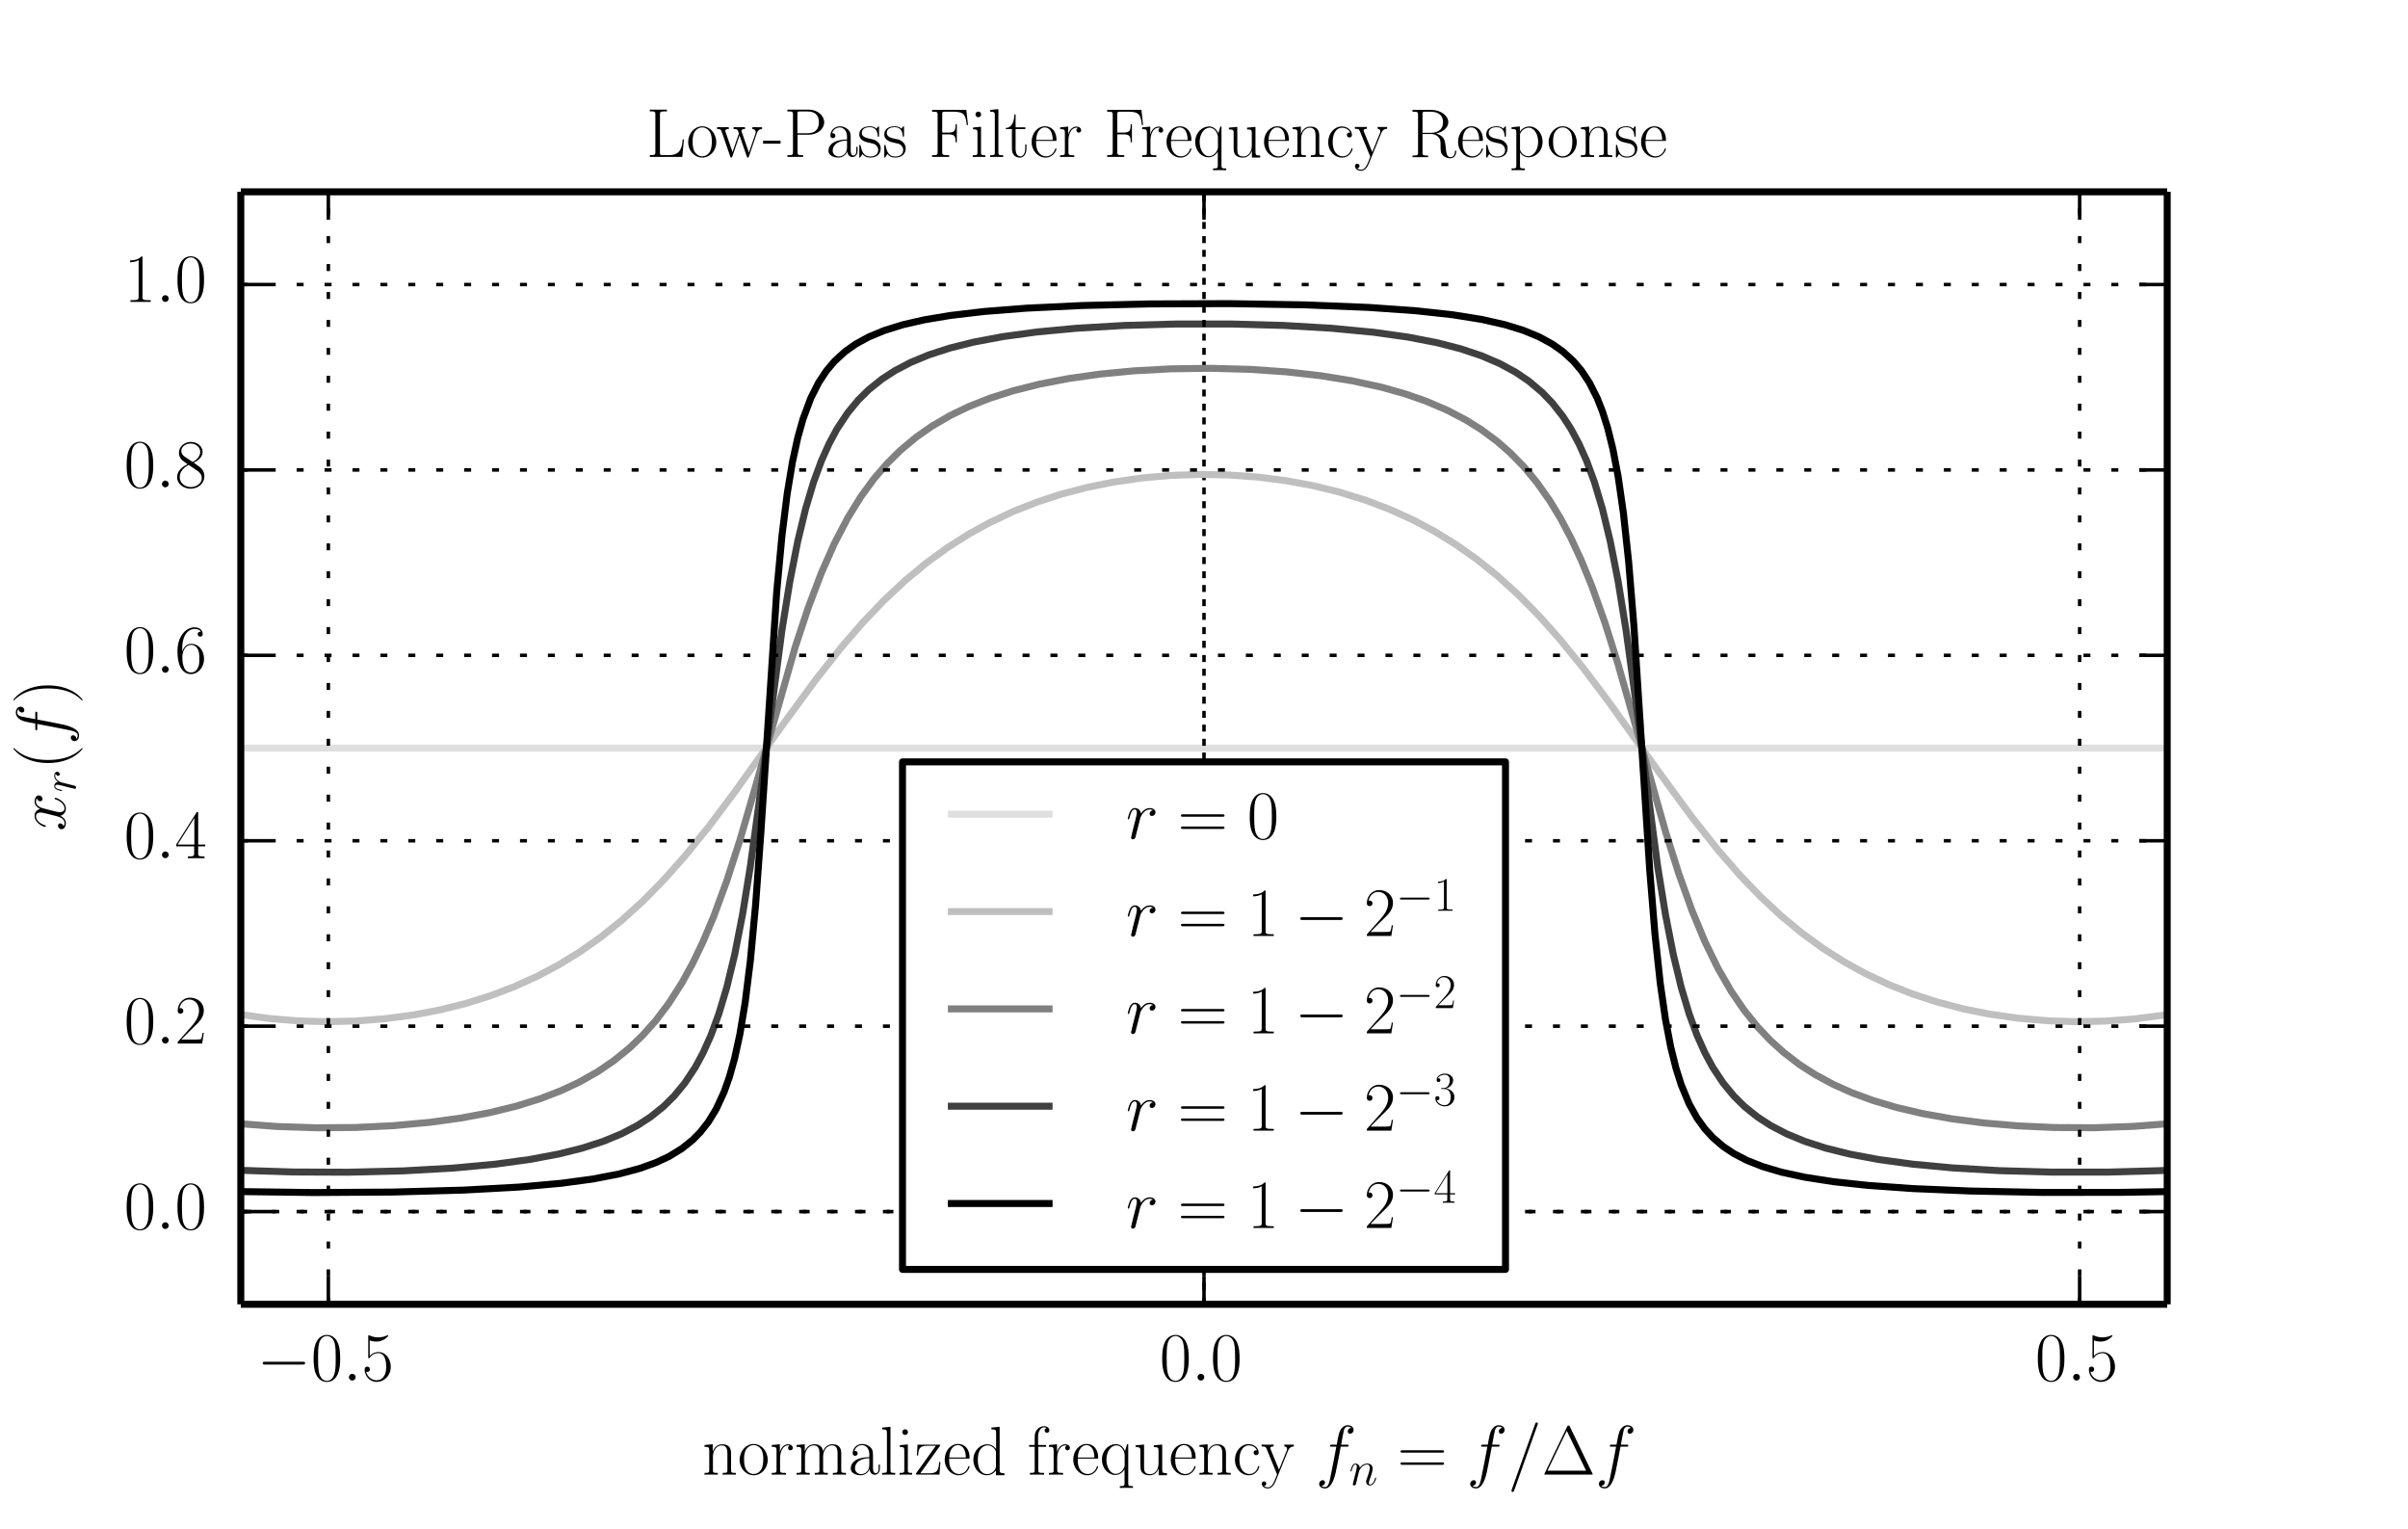 <?xml version="1.0" encoding="utf-8" standalone="no"?>
<!DOCTYPE svg PUBLIC "-//W3C//DTD SVG 1.1//EN"
  "http://www.w3.org/Graphics/SVG/1.1/DTD/svg11.dtd">
<!-- Created with matplotlib (http://matplotlib.org/) -->
<svg height="219pt" version="1.1" viewBox="0 0 345 219" width="345pt" xmlns="http://www.w3.org/2000/svg" xmlns:xlink="http://www.w3.org/1999/xlink">
 <defs>
  <style type="text/css">
*{stroke-linecap:butt;stroke-linejoin:round;}
  </style>
 </defs>
 <g id="figure_1">
  <g id="patch_1">
   <path d="
M0 219.791
L345 219.791
L345 0
L0 0
z
" style="fill:#ffffff;"/>
  </g>
  <g id="axes_1">
   <g id="patch_2">
    <path d="
M34.5 186.823
L310.5 186.823
L310.5 27.474
L34.5 27.474
z
" style="fill:#ffffff;"/>
   </g>
   <g id="line2d_1">
    <path clip-path="url(#p7616f64ab4)" d="
M-2336.59 173.544
M-1 173.544
L346 173.544" style="fill:none;stroke:#000000;stroke-dasharray:1,3;stroke-dashoffset:0.0;stroke-width:0.5;"/>
   </g>
   <g id="line2d_2">
    <path clip-path="url(#p7616f64ab4)" d="
M172.5 1501.45
M172.5 220.791
L172.5 -1" style="fill:none;stroke:#000000;stroke-dasharray:1,3;stroke-dashoffset:0.0;stroke-width:0.5;"/>
   </g>
   <g id="line2d_3">
    <path clip-path="url(#p7616f64ab4)" d="
M34.425 107.148
L310.575 107.148
L310.575 107.148" style="fill:none;stroke:#dfdfdf;stroke-linecap:square;"/>
   </g>
   <g id="line2d_4">
    <path clip-path="url(#p7616f64ab4)" d="
M34.425 145.306
L38.569 145.882
L42.713 146.224
L46.857 146.343
L51.001 146.244
L55.145 145.922
L59.289 145.368
L63.057 144.649
L66.824 143.706
L70.215 142.644
L73.606 141.359
L76.996 139.823
L80.01 138.223
L83.024 136.375
L86.038 134.257
L89.052 131.842
L92.066 129.111
L95.08 126.05
L98.094 122.661
L101.484 118.482
L105.252 113.467
L112.033 103.966
L116.931 97.283
L120.698 92.532
L123.712 89.064
L126.726 85.92
L129.74 83.107
L132.754 80.615
L135.768 78.424
L138.782 76.512
L141.796 74.852
L145.186 73.256
L148.577 71.917
L151.968 70.808
L155.735 69.817
L159.502 69.055
L163.647 68.457
L167.791 68.094
L171.935 67.955
L176.079 68.034
L180.223 68.336
L184.367 68.868
L188.135 69.565
L191.902 70.486
L195.67 71.652
L199.06 72.937
L202.451 74.473
L205.465 76.074
L208.479 77.921
L211.493 80.04
L214.507 82.454
L217.52 85.186
L220.534 88.246
L223.548 91.636
L226.939 95.814
L230.706 100.829
L237.488 110.331
L242.385 117.013
L246.153 121.764
L249.167 125.233
L252.181 128.377
L255.195 131.19
L258.208 133.682
L261.222 135.872
L264.236 137.785
L267.25 139.445
L270.641 141.04
L274.032 142.379
L277.422 143.488
L281.19 144.479
L284.957 145.242
L289.101 145.839
L293.245 146.202
L297.389 146.342
L301.534 146.262
L305.678 145.961
L309.822 145.429
L310.575 145.306
L310.575 145.306" style="fill:none;stroke:#bfbfbf;stroke-linecap:square;"/>
   </g>
   <g id="line2d_5">
    <path clip-path="url(#p7616f64ab4)" d="
M34.425 160.958
L39.699 161.353
L45.35 161.538
L51.001 161.492
L56.276 161.238
L61.55 160.759
L66.071 160.139
L70.215 159.36
L73.982 158.436
L77.373 157.381
L80.387 156.217
L83.024 154.98
L85.661 153.485
L87.922 151.947
L90.182 150.113
L92.066 148.306
L93.95 146.19
L95.833 143.698
L97.717 140.752
L99.224 138.011
L100.731 134.876
L102.238 131.305
L104.122 126.187
L106.005 120.353
L108.266 112.586
L113.917 92.723
L115.801 87.027
L117.684 82.056
L119.568 77.801
L121.452 74.195
L123.335 71.149
L125.219 68.573
L127.103 66.387
L128.986 64.523
L131.247 62.633
L133.507 61.05
L136.145 59.513
L138.782 58.242
L141.796 57.049
L145.186 55.966
L148.954 55.019
L153.098 54.22
L157.619 53.581
L162.516 53.112
L167.791 52.828
L173.442 52.752
L179.093 52.905
L184.367 53.267
L189.265 53.821
L193.786 54.555
L197.93 55.463
L201.321 56.417
L204.335 57.468
L207.348 58.758
L209.986 60.136
L212.246 61.547
L214.507 63.225
L216.39 64.873
L218.274 66.796
L220.158 69.055
L222.041 71.718
L223.548 74.195
L225.055 77.031
L226.562 80.271
L228.069 83.957
L229.953 89.221
L231.837 95.188
L234.474 104.418
L238.618 119.109
L240.502 125.075
L242.385 130.34
L244.269 134.876
L246.153 138.731
L248.036 141.99
L249.92 144.744
L251.804 147.077
L253.688 149.063
L255.571 150.761
L257.832 152.489
L260.092 153.942
L262.729 155.357
L265.367 156.531
L268.38 157.636
L271.771 158.64
L275.538 159.519
L279.683 160.257
L284.204 160.843
L289.101 161.263
L294.376 161.502
L300.027 161.533
L305.678 161.332
L310.575 160.958
L310.575 160.958" style="fill:none;stroke:#808080;stroke-linecap:square;"/>
   </g>
   <g id="line2d_6">
    <path clip-path="url(#p7616f64ab4)" d="
M34.425 167.627
L41.959 167.871
L49.871 167.902
L57.783 167.709
L64.941 167.308
L70.969 166.748
L75.866 166.081
L80.01 165.302
L83.401 164.458
L86.415 163.485
L89.052 162.394
L91.312 161.213
L93.196 159.991
L95.08 158.477
L96.587 156.986
L98.094 155.162
L99.601 152.894
L100.731 150.807
L101.861 148.289
L102.991 145.218
L104.122 141.439
L105.252 136.766
L106.382 131.008
L107.512 124.043
L109.019 113.064
L112.033 90.254
L113.163 83.288
L114.294 77.53
L115.424 72.858
L116.554 69.079
L117.684 66.008
L118.814 63.489
L119.945 61.403
L121.452 59.134
L122.959 57.31
L124.466 55.819
L126.349 54.306
L128.233 53.084
L130.493 51.902
L133.131 50.812
L136.145 49.839
L139.535 48.994
L143.679 48.216
L148.577 47.548
L154.228 47.017
L161.009 46.619
L168.544 46.408
L176.456 46.408
L183.991 46.619
L190.772 47.017
L196.8 47.592
L201.697 48.277
L205.842 49.077
L209.232 49.947
L212.246 50.952
L214.883 52.081
L217.144 53.309
L219.027 54.582
L220.911 56.166
L222.418 57.731
L223.925 59.654
L225.055 61.403
L226.186 63.489
L227.316 66.008
L228.446 69.079
L229.576 72.858
L230.706 77.53
L231.837 83.288
L232.967 90.254
L234.474 101.233
L237.488 124.043
L238.618 131.008
L239.748 136.766
L240.878 141.439
L242.009 145.218
L243.139 148.289
L244.269 150.807
L245.399 152.894
L246.906 155.162
L248.413 156.986
L249.92 158.477
L251.804 159.991
L253.688 161.213
L255.948 162.394
L258.585 163.485
L261.599 164.458
L264.99 165.302
L269.134 166.081
L274.032 166.748
L279.683 167.28
L286.464 167.678
L293.999 167.889
L301.91 167.889
L309.445 167.678
L310.575 167.627
L310.575 167.627" style="fill:none;stroke:#404040;stroke-linecap:square;"/>
   </g>
   <g id="line2d_7">
    <path clip-path="url(#p7616f64ab4)" d="
M34.425 170.676
L44.973 170.814
L56.276 170.743
L66.448 170.462
L74.359 170.03
L80.387 169.489
L84.908 168.882
L88.675 168.157
L91.689 167.349
L93.95 166.535
L95.833 165.655
L97.717 164.503
L99.224 163.294
L100.354 162.146
L101.484 160.706
L102.615 158.854
L103.745 156.397
L104.498 154.272
L105.252 151.592
L106.005 148.141
L106.759 143.606
L107.512 137.556
L108.266 129.496
L109.019 119.162
L111.28 84.801
L112.033 76.74
L112.787 70.69
L113.54 66.156
L114.294 62.705
L115.047 60.025
L116.177 56.997
L117.308 54.77
L118.438 53.072
L119.568 51.74
L121.075 50.359
L122.582 49.293
L124.466 48.262
L126.726 47.327
L129.363 46.511
L132.377 45.819
L136.145 45.187
L141.042 44.612
L147.07 44.141
L154.982 43.763
L164.777 43.531
L176.079 43.49
L187.005 43.669
L196.046 44.031
L202.828 44.507
L208.102 45.083
L212.246 45.745
L215.637 46.511
L218.274 47.327
L220.534 48.262
L222.418 49.293
L223.925 50.359
L225.432 51.74
L226.562 53.072
L227.692 54.77
L228.823 56.997
L229.576 58.903
L230.33 61.284
L231.083 64.317
L231.837 68.263
L232.59 73.495
L233.344 80.491
L234.097 89.692
L235.227 107.148
L236.357 124.604
L237.111 133.805
L237.864 140.802
L238.618 146.033
L239.371 149.979
L240.125 153.013
L240.878 155.393
L242.009 158.115
L243.139 160.142
L244.269 161.703
L245.399 162.938
L246.906 164.229
L248.413 165.233
L250.297 166.21
L252.557 167.102
L255.195 167.884
L258.585 168.622
L262.729 169.263
L267.627 169.789
L274.032 170.245
L282.32 170.595
L292.492 170.792
L303.794 170.788
L310.575 170.676
L310.575 170.676" style="fill:none;stroke:#000000;stroke-linecap:square;"/>
   </g>
   <g id="matplotlib.axis_1">
    <g id="xtick_1">
     <g id="line2d_8">
      <path clip-path="url(#p7616f64ab4)" d="
M47.045 186.823
L47.045 27.474" style="fill:none;stroke:#000000;stroke-dasharray:1,3;stroke-dashoffset:0.0;stroke-width:0.5;"/>
     </g>
     <g id="line2d_9">
      <defs>
       <path d="
M0 0
L0 -4" id="m93b0483c22" style="stroke:#000000;stroke-width:0.5;"/>
      </defs>
      <g>
       <use style="stroke:#000000;stroke-width:0.5;" x="47.045" xlink:href="#m93b0483c22" y="186.823"/>
      </g>
     </g>
     <g id="line2d_10">
      <defs>
       <path d="
M0 0
L0 4" id="m741efc42ff" style="stroke:#000000;stroke-width:0.5;"/>
      </defs>
      <g>
       <use style="stroke:#000000;stroke-width:0.5;" x="47.045" xlink:href="#m741efc42ff" y="27.474"/>
      </g>
     </g>
     <g id="text_1">
      <!-- $-0.5$ -->
      <defs>
       <path d="
M65.906 23
C67.594 23 69.406 23 69.406 25
C69.406 27 67.594 27 65.906 27
L11.797 27
C10.094 27 8.297 27 8.297 25
C8.297 23 10.094 23 11.797 23
z
" id="CMSY10-0"/>
       <path d="
M42 31.641
C42 37.75 41.906 48.125 37.703 56.109
C34 63.109 28.094 65.594 22.906 65.594
C18.094 65.594 12 63.406 8.203 56.203
C4.203 48.719 3.797 39.438 3.797 31.641
C3.797 25.953 3.906 17.281 7 9.672
C11.297 -0.609 19 -2 22.906 -2
C27.5 -2 34.5 -0.109 38.594 9.375
C41.594 16.281 42 24.359 42 31.641
M22.906 -0.406
C16.5 -0.406 12.703 5.078 11.297 12.688
C10.203 18.562 10.203 27.156 10.203 32.75
C10.203 40.438 10.203 46.828 11.5 52.922
C13.406 61.391 19 64 22.906 64
C27 64 32.297 61.297 34.203 53.125
C35.5 47.438 35.594 40.734 35.594 32.75
C35.594 26.25 35.594 18.266 34.406 12.375
C32.297 1.484 26.406 -0.406 22.906 -0.406" id="CMR17-48"/>
       <path d="
M11.406 57.688
C12.406 57.281 16.5 56 20.703 56
C30 56 35.094 61.016 38 63.922
C38 64.734 38 65.25 37.406 65.25
C37.297 65.25 37.094 65.25 36.297 64.828
C32.797 63.312 28.703 62.078 23.703 62.078
C20.703 62.078 16.203 62.5 11.297 64.734
C10.203 65.25 10 65.25 9.906 65.25
C9.406 65.25 9.297 65.141 9.297 63.156
L9.297 34.281
C9.297 32.5 9.297 32 10.297 32
C10.797 32 11 32.203 11.5 32.906
C14.703 37.484 19.094 39.406 24.094 39.406
C27.594 39.406 35.094 37.219 35.094 20.141
C35.094 16.953 35.094 11.172 32.094 6.578
C29.594 2.484 25.703 0.391 21.406 0.391
C14.797 0.391 8.094 5 6.297 12.719
C6.703 12.609 7.5 12.422 7.906 12.422
C9.203 12.422 11.703 13.125 11.703 16.219
C11.703 18.906 9.797 20 7.906 20
C5.594 20 4.094 18.594 4.094 15.797
C4.094 7.094 11 -2 21.594 -2
C31.906 -2 41.703 6.875 41.703 19.75
C41.703 31.719 33.906 41 24.203 41
C19.094 41 14.797 39.094 11.406 35.453
z
" id="CMR17-53"/>
       <path d="
M18.406 4.797
C18.406 7.688 16 9.672 13.594 9.672
C10.703 9.672 8.703 7.281 8.703 4.891
C8.703 2 11.094 0 13.5 0
C16.406 0 18.406 2.391 18.406 4.797" id="CMMI12-58"/>
      </defs>
      <g transform="translate(36.806 197.741)scale(0.1 -0.1)">
       <use transform="scale(0.996)" xlink:href="#CMSY10-0"/>
       <use transform="translate(77.487 0.0)scale(0.996)" xlink:href="#CMR17-48"/>
       <use transform="translate(123.178 0.0)scale(0.996)" xlink:href="#CMMI12-58"/>
       <use transform="translate(150.275 0.0)scale(0.996)" xlink:href="#CMR17-53"/>
      </g>
     </g>
    </g>
    <g id="xtick_2">
     <g id="line2d_11">
      <path clip-path="url(#p7616f64ab4)" d="
M172.5 186.823
L172.5 27.474" style="fill:none;stroke:#000000;stroke-dasharray:1,3;stroke-dashoffset:0.0;stroke-width:0.5;"/>
     </g>
     <g id="line2d_12">
      <g>
       <use style="stroke:#000000;stroke-width:0.5;" x="172.5" xlink:href="#m93b0483c22" y="186.823"/>
      </g>
     </g>
     <g id="line2d_13">
      <g>
       <use style="stroke:#000000;stroke-width:0.5;" x="172.5" xlink:href="#m741efc42ff" y="27.474"/>
      </g>
     </g>
     <g id="text_2">
      <!-- $0.0$ -->
      <g transform="translate(166.135 197.741)scale(0.1 -0.1)">
       <use transform="scale(0.996)" xlink:href="#CMR17-48"/>
       <use transform="translate(45.69 0.0)scale(0.996)" xlink:href="#CMMI12-58"/>
       <use transform="translate(72.788 0.0)scale(0.996)" xlink:href="#CMR17-48"/>
      </g>
     </g>
    </g>
    <g id="xtick_3">
     <g id="line2d_14">
      <path clip-path="url(#p7616f64ab4)" d="
M297.955 186.823
L297.955 27.474" style="fill:none;stroke:#000000;stroke-dasharray:1,3;stroke-dashoffset:0.0;stroke-width:0.5;"/>
     </g>
     <g id="line2d_15">
      <g>
       <use style="stroke:#000000;stroke-width:0.5;" x="297.955" xlink:href="#m93b0483c22" y="186.823"/>
      </g>
     </g>
     <g id="line2d_16">
      <g>
       <use style="stroke:#000000;stroke-width:0.5;" x="297.955" xlink:href="#m741efc42ff" y="27.474"/>
      </g>
     </g>
     <g id="text_3">
      <!-- $0.5$ -->
      <g transform="translate(291.59 197.741)scale(0.1 -0.1)">
       <use transform="scale(0.996)" xlink:href="#CMR17-48"/>
       <use transform="translate(45.69 0.0)scale(0.996)" xlink:href="#CMMI12-58"/>
       <use transform="translate(72.788 0.0)scale(0.996)" xlink:href="#CMR17-53"/>
      </g>
     </g>
    </g>
    <g id="text_4">
     <!-- normalized frequency $f_n = f / \Delta f$ -->
     <defs>
      <path d="
M44.594 40.094
C46.594 40.094 47.406 40.094 47.406 42
C47.406 43 46.594 43 44.797 43
L36.703 43
C38.594 53.578 40 60.891 40.797 64.172
C41.406 66.641 43.5 69 46.094 69
C48.203 69 50.297 68.094 51.297 67.156
C47.406 66.75 46.203 63.781 46.203 62.016
C46.203 59.953 47.703 58.734 49.594 58.734
C51.594 58.734 54.594 60.469 54.594 64.359
C54.594 68.641 50.406 71 46 71
C41.703 71 37.5 67.719 35.5 63.719
C33.703 60.125 32.703 56.438 30.406 43
L23.703 43
C21.797 43 20.797 43 20.797 41.203
C20.797 40.094 21.406 40.094 23.406 40.094
L29.797 40.094
C28 30.875 23.906 8.469 21.594 -2.141
C19.906 -10.766 18.406 -18 13.406 -18
C13.094 -18 10.203 -18 8.406 -16.109
C13.5 -15.703 13.5 -11.344 13.5 -11.25
C13.5 -9.266 12 -8.078 10.094 -8.078
C8.094 -8.078 5.094 -9.766 5.094 -13.547
C5.094 -17.812 9.5 -20 13.406 -20
C23.594 -20 27.797 -1.844 28.906 3.109
C30.703 10.75 35.594 37.125 36.094 40.094
z
" id="CMMI12-102"/>
      <path d="
M36 25.828
C36 32.375 36 35.844 31.797 39.734
C28.094 43 23.797 44 20.406 44
C12.5 44 6.797 37.609 6.797 30.797
C6.797 27 9.797 27 10.406 27
C11.703 27 14 27.781 14 30.531
C14 33 12.094 34.078 10.406 34.078
C10 34.078 9.5 33.969 9.203 33.875
C11.297 40.5 16.703 42.406 20.203 42.406
C25.203 42.406 30.703 37.953 30.703 29.453
L30.703 25
C24.797 25 17.703 24.203 12.094 21.203
C5.797 17.703 4 12.703 4 8.906
C4 1.203 13 -1 18.297 -1
C23.797 -1 28.906 2.172 31.094 7.984
C31.297 3.641 34.094 -0.281 38.5 -0.281
C40.594 -0.281 45.906 1.094 45.906 8.859
L45.906 14.375
L44.094 14.375
L44.094 8.781
C44.094 2.781 41.406 2 40.094 2
C36 2 36 7.156 36 11.531
z

M30.703 13.594
C30.703 4.953 24.5 0.594 19 0.594
C14 0.594 10.094 4.297 10.094 8.906
C10.094 11.891 11.406 17.188 17.203 20.391
C22 23.094 27.5 23.5 30.703 23.5
z
" id="CMR17-97"/>
      <path d="
M64.297 31.516
C65.797 31.516 67.297 31.516 67.297 33.203
C67.297 35 65.594 35 63.906 35
L8 35
C6.297 35 4.594 35 4.594 33.203
C4.594 31.516 6.094 31.516 7.594 31.516
z

M63.906 14
C65.594 14 67.297 14 67.297 15.797
C67.297 17.484 65.797 17.484 64.297 17.484
L7.594 17.484
C6.094 17.484 4.594 17.484 4.594 15.797
C4.594 14 6.297 14 8 14
z
" id="CMR17-61"/>
      <path d="
M36.094 40.703
C36.906 41.719 36.906 41.906 36.906 42.109
C36.906 43 36.5 43 34.703 43
L4.297 43
L3.297 27.5
L5.094 27.5
C5.797 37.203 6.906 41.406 18.406 41.406
L30.594 41.406
L2 1.5
C2 0.094 2.094 0 4.203 0
L35.797 0
L37.203 18
L35.406 18
C34.594 6.906 33.297 1.797 21.094 1.797
L8.297 1.797
z
" id="CMR17-122"/>
      <path d="
M39 34.328
C41.5 40.406 46 40.406 47.406 40.406
L47.406 43
C45.5 43 43 43 41.094 43
C39 43 35.703 43 33.703 43.094
L33.703 40.5
C37.5 40.203 37.594 37.406 37.594 36.609
C37.594 35.625 37.406 35.125 36.906 33.922
L26 7.016
L14.094 36.031
C13.594 37.219 13.594 37.906 13.594 38.016
C13.594 40.203 15.906 40.406 18.297 40.406
L18.297 43.094
C15.906 43 11.594 43 9.094 43
C6.406 43 3.203 43 1 43.094
L1 40.406
C6.406 40.406 7 39.906 8.297 36.719
L23.203 0.234
C18.703 -11.531 16.094 -18.406 9.797 -18.406
C8.703 -18.406 6.203 -18.109 4.406 -16.312
C6.703 -16.109 7.703 -14.719 7.703 -13.016
C7.703 -11.328 6.5 -9.828 4.5 -9.828
C2.297 -9.828 1.203 -11.328 1.203 -13.125
C1.203 -17.109 5.297 -20 9.797 -20
C15.594 -20 19.203 -14.406 21.203 -9.438
z
" id="CMR17-121"/>
      <path d="
M15.297 40
L26.703 40
L26.703 42.578
L15.094 42.578
L15.094 54.594
C15.094 62.844 19.297 68 23.594 68
C24.906 68 26.406 67.609 27.406 66.906
C26.594 66.703 24.5 66.016 24.5 63.531
C24.5 60.953 26.5 60.156 27.906 60.156
C29.297 60.156 31.297 60.953 31.297 63.547
C31.297 67.312 27.703 69.594 23.703 69.594
C18 69.594 10.203 64.938 10.203 54.391
L10.203 42.578
L2.203 42.578
L2.203 40
L10.203 40
L10.203 6.672
C10.203 2.875 9.797 2.391 3.406 2.391
L3.406 -0.203
C5.797 0 10.406 0 13 0
C15.906 0 21 0 23.703 -0.203
L23.703 2.391
C16.5 2.391 15.297 2.391 15.297 6.859
z
" id="CMR17-102"/>
      <path d="
M20.594 29.234
C20.797 29.844 23.297 34.828 27 38.016
C29.594 40.406 33 42.016 36.906 42.016
C40.906 42.016 42.297 39.016 42.297 35.031
C42.297 29.344 38.203 17.969 36.203 12.578
C35.297 10.172 34.797 8.875 34.797 7.078
C34.797 2.594 37.906 -1 42.703 -1
C52 -1 55.5 13.672 55.5 14.266
C55.5 14.766 55.094 15.172 54.5 15.172
C53.594 15.172 53.5 14.875 53 13.172
C50.703 4.984 46.906 1 43 1
C42 1 40.406 1 40.406 4.203
C40.406 6.703 41.5 9.703 42.094 11.094
C44.094 16.609 48.297 27.812 48.297 33.516
C48.297 39.5 44.797 44 37.203 44
C28.297 44 23.594 37.734 21.797 35.234
C21.5 40.906 17.406 44 13 44
C9.797 44 7.594 42.109 5.906 38.719
C4.094 35.125 2.703 29.141 2.703 28.734
C2.703 28.344 3.094 27.844 3.797 27.844
C4.594 27.844 4.703 27.938 5.297 30.234
C6.906 36.328 8.703 42.016 12.703 42.016
C15 42.016 15.797 40.406 15.797 37.422
C15.797 35.219 14.797 31.328 14.094 28.234
L11.297 17.469
C10.906 15.562 9.797 11.078 9.297 9.281
C8.594 6.688 7.5 2 7.5 1.5
C7.5 0.094 8.594 -1 10.094 -1
C11.297 -1 12.703 -0.406 13.5 1.094
C13.703 1.594 14.594 5.094 15.094 7.078
L17.297 16.062
z
" id="CMMI12-110"/>
      <path d="
M34.906 35
C33 35 30.203 35 30.203 31.516
C30.203 28.719 32.5 27.922 33.797 27.922
C34.5 27.922 37.406 28.234 37.406 31.625
C37.406 38.547 30.594 43.797 22.906 43.797
C12.297 43.797 3.297 34.031 3.297 21.297
C3.297 8.062 12.703 -1 22.906 -1
C35.297 -1 38.406 10.594 38.406 11.688
C38.406 12.094 38.297 12.391 37.594 12.391
C36.906 12.391 36.797 12.297 36.406 10.984
C33.797 2.812 28.094 0.797 23.797 0.797
C17.406 0.797 9.703 6.672 9.703 21.391
C9.703 36.531 17.094 42 23 42
C26.906 42 32.703 40.203 34.906 35" id="CMR17-99"/>
      <path d="
M42.906 71.297
C42.906 71.406 43.5 72.906 43.5 73.094
C43.5 74.297 42.5 75 41.703 75
C41.203 75 40.297 75 39.5 72.797
L6 -21.297
C6 -21.406 5.406 -22.891 5.406 -23.094
C5.406 -24.297 6.406 -25 7.203 -25
C7.797 -25 8.703 -24.891 9.406 -22.797
z
" id="CMMI12-61"/>
      <path d="
M15.5 61.078
C15.5 63.266 13.703 65.156 11.406 65.156
C9.203 65.156 7.297 63.375 7.297 61.078
C7.297 58.891 9.094 57 11.406 57
C13.594 57 15.5 58.797 15.5 61.078
M3.797 42.281
L3.797 39.703
C9.406 39.703 10.203 39.094 10.203 34.328
L10.203 6.672
C10.203 2.875 9.797 2.391 3.406 2.391
L3.406 -0.203
C5.797 0 10.094 0 12.594 0
C15 0 19.094 0 21.406 -0.203
L21.406 2.391
C15.5 2.391 15.297 2.984 15.297 6.562
L15.297 43.375
z
" id="CMR17-105"/>
      <path d="
M29.406 42.078
L29.406 39.5
C35.297 39.5 36.203 38.891 36.203 34.156
L36.203 16.125
C36.203 7.812 31.703 0.594 24.297 0.594
C16.094 0.594 15.406 5.438 15.406 10.594
L15.406 43.172
L3.297 42.078
L3.297 39.5
C7.297 39.5 10 39.5 10.094 35.531
L10.094 16.531
C10.094 9.891 10.094 5.641 12.703 2.859
C14 1.578 16.5 -1 23.703 -1
C32.203 -1 35.5 6.359 36.297 8.5
L36.406 8.5
L36.406 -0.984
L48.297 -0.984
L48.297 2
C42.406 2 41.5 2.594 41.5 7.391
L41.5 43.172
z
" id="CMR17-117"/>
      <path d="
M15 23.391
C15 33 19.094 42 26.594 42
C27.297 42 28 41.906 28.703 41.594
C28.703 41.594 26.5 40.891 26.5 38.312
C26.5 35.906 28.406 34.906 29.906 34.906
C31.094 34.906 33.297 35.609 33.297 38.406
C33.297 41.609 30.094 43.594 26.703 43.594
C19.094 43.594 15.797 36.203 14.797 32.703
L14.703 32.703
L14.703 43.594
L3.094 42.5
L3.094 39.906
C9 39.906 9.906 39.297 9.906 34.5
L9.906 6.688
C9.906 2.875 9.5 2.391 3.094 2.391
L3.094 -0.203
C5.5 0 10.094 0 12.703 0
C15.594 0 20.703 0 23.406 -0.203
L23.406 2.391
C16.203 2.391 15 2.391 15 6.875
z
" id="CMR17-114"/>
      <path d="
M38.094 23
C38.5 23.406 38.5 23.609 38.5 24.625
C38.5 34.969 33.094 44 21.703 44
C11.094 44 2.703 33.891 2.703 21.609
C2.703 8.609 12.203 -1 22.797 -1
C34 -1 38.406 9.469 38.406 11.547
C38.406 12.25 37.797 12.25 37.594 12.25
C36.906 12.25 36.797 12.047 36.406 10.875
C34.203 4.141 28.703 0.797 23.5 0.797
C19.203 0.797 14.906 3.172 12.203 7.5
C9.094 12.547 9.094 18.375 9.094 23
z

M9.203 24.5
C9.906 39.141 17.594 42.406 21.594 42.406
C28.406 42.406 33 35.891 33.094 24.5
z
" id="CMR17-101"/>
      <path d="
M29.203 67.594
L29.203 65
C35.094 65 36 64.406 36 59.688
L36 36.641
C35.594 37.141 31.5 43.594 23.406 43.594
C13.203 43.594 3.297 34.5 3.297 21.312
C3.297 8.203 12.594 -1 22.406 -1
C30.906 -1 35.297 5.266 35.797 5.938
L35.797 -0.984
L47.906 -0.984
L47.906 2
C42 2 41.094 2.594 41.094 7.391
L41.094 68.688
z

M35.797 11.797
C35.797 8.797 34 6.094 31.703 4.094
C28.297 1.094 24.906 0.594 23 0.594
C20.094 0.594 9.703 2.094 9.703 21.188
C9.703 40.812 21.297 42 23.906 42
C28.5 42 32.203 39.406 34.5 35.797
C35.797 33.703 35.797 33.406 35.797 31.609
z
" id="CMR17-100"/>
      <path d="
M41.5 30.203
C41.5 35.297 40.5 43.594 28.703 43.594
C20.797 43.594 16.703 37.5 15.203 33.5
L15.094 33.5
L15.094 43.594
L3.297 42.5
L3.297 39.906
C9.203 39.906 10.094 39.297 10.094 34.5
L10.094 6.688
C10.094 2.875 9.703 2.391 3.297 2.391
L3.297 -0.203
C5.703 0 10.094 0 12.703 0
C15.297 0 19.797 0 22.203 -0.203
L22.203 2.391
C15.797 2.391 15.406 2.781 15.406 6.688
L15.406 25.906
C15.406 35.109 21 42 28 42
C35.406 42 36.203 35.406 36.203 30.594
L36.203 6.688
C36.203 2.875 35.797 2.391 29.406 2.391
L29.406 -0.203
C31.797 0 36.203 0 38.797 0
C41.406 0 45.906 0 48.297 -0.203
L48.297 2.391
C41.906 2.391 41.5 2.781 41.5 6.688
z
" id="CMR17-110"/>
      <path d="
M43.094 21.188
C43.094 34 33.797 44 22.906 44
C12 44 2.703 34 2.703 21.188
C2.703 8.609 12 -1 22.906 -1
C33.797 -1 43.094 8.609 43.094 21.188
M22.906 0.797
C18.203 0.797 14.203 3.594 11.906 7.5
C9.406 11.984 9.094 17.594 9.094 22
C9.094 26.203 9.297 31.406 11.906 35.906
C13.906 39.203 17.797 42.406 22.906 42.406
C27.406 42.406 31.203 39.906 33.594 36.406
C36.703 31.703 36.703 25.109 36.703 22
C36.703 18.094 36.5 12.109 33.797 7.297
C31 2.703 26.703 0.797 22.906 0.797" id="CMR17-111"/>
      <path d="
M40.594 68.797
C39.797 70.5 39.406 70.5 38.594 70.5
C37.406 70.5 37.297 70.297 36.594 68.891
L4.203 1.703
C4.094 1.5 3.703 0.594 3.703 0.5
C3.703 0.094 3.797 0 5.594 0
L71.5 0
C73.297 0 73.406 0.094 73.406 0.5
C73.406 0.594 73 1.5 72.906 1.703
z

M36.094 62.922
L63.797 5.594
L8.297 5.594
z
" id="CMR17-1"/>
      <path d="
M67.594 30.203
C67.594 35.188 66.703 43.594 54.797 43.594
C48 43.594 43.297 39 41.5 33.594
L41.406 33.594
C40.203 41.797 34.297 43.594 28.703 43.594
C20.797 43.594 16.703 37.562 15.203 33.594
L15.094 33.594
L15.094 43.594
L3.297 42.5
L3.297 39.906
C9.203 39.906 10.094 39.297 10.094 34.5
L10.094 6.688
C10.094 2.875 9.703 2.391 3.297 2.391
L3.297 -0.203
C5.703 0 10.094 0 12.703 0
C15.297 0 19.797 0 22.203 -0.203
L22.203 2.391
C15.797 2.391 15.406 2.781 15.406 6.688
L15.406 25.906
C15.406 35.109 21 42 28 42
C35.406 42 36.203 35.406 36.203 30.594
L36.203 6.688
C36.203 2.875 35.797 2.391 29.406 2.391
L29.406 -0.203
C31.797 0 36.203 0 38.797 0
C41.406 0 45.906 0 48.297 -0.203
L48.297 2.391
C41.906 2.391 41.5 2.781 41.5 6.688
L41.5 25.906
C41.5 35.109 47.094 42 54.094 42
C61.5 42 62.297 35.406 62.297 30.594
L62.297 6.688
C62.297 2.875 61.906 2.391 55.5 2.391
L55.5 -0.203
C57.906 0 62.297 0 64.906 0
C67.5 0 72 0 74.406 -0.203
L74.406 2.391
C68 2.391 67.594 2.781 67.594 6.688
z
" id="CMR17-109"/>
      <path d="
M15.297 68.688
L3.406 67.594
L3.406 65
C9.297 65 10.203 64.406 10.203 59.641
L10.203 6.656
C10.203 2.875 9.797 2.391 3.406 2.391
L3.406 -0.203
C5.797 0 10.203 0 12.703 0
C15.297 0 19.703 0 22.094 -0.203
L22.094 2.391
C15.703 2.391 15.297 2.781 15.297 6.656
z
" id="CMR17-108"/>
      <path d="
M41.094 43.781
L39.5 43.781
L36.5 33.938
C34.203 39.203 30 43.781 23.297 43.781
C13.094 43.781 3.297 34.734 3.297 21.594
C3.297 8.562 12.5 -0.594 22.5 -0.594
C30.203 -0.594 34.5 5.281 35.797 7.469
L35.797 -12.328
C35.797 -16.109 35.406 -16.609 29 -16.609
L29 -19.188
C31.406 -19 35.797 -19 38.406 -19
C41 -19 45.5 -19 47.906 -19.188
L47.906 -16.609
C41.5 -16.609 41.094 -16.203 41.094 -12.328
z

M36 13.844
C36 9.562 32.406 5.578 32.094 5.281
C29 1.797 25.406 1 23 1
C15.5 1 9.703 10.453 9.703 21.5
C9.703 33.141 16.297 42 24 42
C32 42 36 32.938 36 27.766
z
" id="CMR17-113"/>
     </defs>
     <g transform="translate(100.61 212.704)scale(0.1 -0.1)">
      <use transform="translate(0.0 14.944)scale(0.996)" xlink:href="#CMR17-110"/>
      <use transform="translate(50.895 14.944)scale(0.996)" xlink:href="#CMR17-111"/>
      <use transform="translate(96.586 14.944)scale(0.996)" xlink:href="#CMR17-114"/>
      <use transform="translate(131.867 14.944)scale(0.996)" xlink:href="#CMR17-109"/>
      <use transform="translate(208.786 14.944)scale(0.996)" xlink:href="#CMR17-97"/>
      <use transform="translate(254.477 14.944)scale(0.996)" xlink:href="#CMR17-108"/>
      <use transform="translate(279.348 14.944)scale(0.996)" xlink:href="#CMR17-105"/>
      <use transform="translate(304.219 14.944)scale(0.996)" xlink:href="#CMR17-122"/>
      <use transform="translate(344.704 14.944)scale(0.996)" xlink:href="#CMR17-101"/>
      <use transform="translate(385.19 14.944)scale(0.996)" xlink:href="#CMR17-100"/>
      <use transform="translate(466.161 14.944)scale(0.996)" xlink:href="#CMR17-102"/>
      <use transform="translate(493.635 14.944)scale(0.996)" xlink:href="#CMR17-114"/>
      <use transform="translate(528.916 14.944)scale(0.996)" xlink:href="#CMR17-101"/>
      <use transform="translate(569.401 14.944)scale(0.996)" xlink:href="#CMR17-113"/>
      <use transform="translate(617.694 14.944)scale(0.996)" xlink:href="#CMR17-117"/>
      <use transform="translate(668.59 14.944)scale(0.996)" xlink:href="#CMR17-101"/>
      <use transform="translate(709.075 14.944)scale(0.996)" xlink:href="#CMR17-110"/>
      <use transform="translate(759.971 14.944)scale(0.996)" xlink:href="#CMR17-99"/>
      <use transform="translate(800.456 14.944)scale(0.996)" xlink:href="#CMR17-121"/>
      <use transform="translate(878.825 14.944)scale(0.996)" xlink:href="#CMMI12-102"/>
      <use transform="translate(926.908 0.0)scale(0.697)" xlink:href="#CMMI12-110"/>
      <use transform="translate(995.841 14.944)scale(0.996)" xlink:href="#CMR17-61"/>
      <use transform="translate(1095.23 14.944)scale(0.996)" xlink:href="#CMMI12-102"/>
      <use transform="translate(1153.951 14.944)scale(0.996)" xlink:href="#CMMI12-61"/>
      <use transform="translate(1202.725 14.944)scale(0.996)" xlink:href="#CMR17-1"/>
      <use transform="translate(1279.645 14.944)scale(0.996)" xlink:href="#CMMI12-102"/>
     </g>
    </g>
   </g>
   <g id="matplotlib.axis_2">
    <g id="ytick_1">
     <g id="line2d_17">
      <path clip-path="url(#p7616f64ab4)" d="
M34.5 173.544
L310.5 173.544" style="fill:none;stroke:#000000;stroke-dasharray:1,3;stroke-dashoffset:0.0;stroke-width:0.5;"/>
     </g>
     <g id="line2d_18">
      <defs>
       <path d="
M0 0
L4 0" id="m728421d6d4" style="stroke:#000000;stroke-width:0.5;"/>
      </defs>
      <g>
       <use style="stroke:#000000;stroke-width:0.5;" x="34.5" xlink:href="#m728421d6d4" y="173.544"/>
      </g>
     </g>
     <g id="line2d_19">
      <defs>
       <path d="
M0 0
L-4 0" id="mcb0005524f" style="stroke:#000000;stroke-width:0.5;"/>
      </defs>
      <g>
       <use style="stroke:#000000;stroke-width:0.5;" x="310.5" xlink:href="#mcb0005524f" y="173.544"/>
      </g>
     </g>
     <g id="text_5">
      <!-- $0.0$ -->
      <g transform="translate(17.77 176.034)scale(0.1 -0.1)">
       <use transform="scale(0.996)" xlink:href="#CMR17-48"/>
       <use transform="translate(45.69 0.0)scale(0.996)" xlink:href="#CMMI12-58"/>
       <use transform="translate(72.788 0.0)scale(0.996)" xlink:href="#CMR17-48"/>
      </g>
     </g>
    </g>
    <g id="ytick_2">
     <g id="line2d_20">
      <path clip-path="url(#p7616f64ab4)" d="
M34.5 146.985
L310.5 146.985" style="fill:none;stroke:#000000;stroke-dasharray:1,3;stroke-dashoffset:0.0;stroke-width:0.5;"/>
     </g>
     <g id="line2d_21">
      <g>
       <use style="stroke:#000000;stroke-width:0.5;" x="34.5" xlink:href="#m728421d6d4" y="146.985"/>
      </g>
     </g>
     <g id="line2d_22">
      <g>
       <use style="stroke:#000000;stroke-width:0.5;" x="310.5" xlink:href="#mcb0005524f" y="146.985"/>
      </g>
     </g>
     <g id="text_6">
      <!-- $0.2$ -->
      <defs>
       <path d="
M41.703 15.453
L39.906 15.453
C38.906 8.375 38.094 7.172 37.703 6.562
C37.203 5.766 30 5.766 28.594 5.766
L9.406 5.766
C13 9.672 20 16.75 28.5 24.953
C34.594 30.734 41.703 37.531 41.703 47.422
C41.703 59.219 32.297 66 21.797 66
C10.797 66 4.094 56.312 4.094 47.344
C4.094 43.438 7 42.938 8.203 42.938
C9.203 42.938 12.203 43.547 12.203 47.031
C12.203 50.109 9.594 51 8.203 51
C7.594 51 7 50.906 6.594 50.703
C8.5 59.219 14.297 63.406 20.406 63.406
C29.094 63.406 34.797 56.516 34.797 47.422
C34.797 38.734 29.703 31.25 24 24.75
L4.094 2.281
L4.094 0
L39.297 0
z
" id="CMR17-50"/>
      </defs>
      <g transform="translate(17.77 149.476)scale(0.1 -0.1)">
       <use transform="scale(0.996)" xlink:href="#CMR17-48"/>
       <use transform="translate(45.69 0.0)scale(0.996)" xlink:href="#CMMI12-58"/>
       <use transform="translate(72.788 0.0)scale(0.996)" xlink:href="#CMR17-50"/>
      </g>
     </g>
    </g>
    <g id="ytick_3">
     <g id="line2d_23">
      <path clip-path="url(#p7616f64ab4)" d="
M34.5 120.427
L310.5 120.427" style="fill:none;stroke:#000000;stroke-dasharray:1,3;stroke-dashoffset:0.0;stroke-width:0.5;"/>
     </g>
     <g id="line2d_24">
      <g>
       <use style="stroke:#000000;stroke-width:0.5;" x="34.5" xlink:href="#m728421d6d4" y="120.427"/>
      </g>
     </g>
     <g id="line2d_25">
      <g>
       <use style="stroke:#000000;stroke-width:0.5;" x="310.5" xlink:href="#mcb0005524f" y="120.427"/>
      </g>
     </g>
     <g id="text_7">
      <!-- $0.4$ -->
      <defs>
       <path d="
M33.594 64.328
C33.594 66.406 33.5 66.5 31.703 66.5
L2 19.594
L2 17
L27.797 17
L27.797 7.141
C27.797 3.5 27.594 2.5 20.594 2.5
L18.703 2.5
L18.703 0
C21.906 0 27.297 0 30.703 0
C34.094 0 39.5 0 42.703 0
L42.703 2.5
L40.797 2.5
C33.797 2.5 33.594 3.5 33.594 7.141
L33.594 17
L43.797 17
L43.797 19.594
L33.594 19.594
z

M28.094 57.766
L28.094 19.594
L4 19.594
z
" id="CMR17-52"/>
      </defs>
      <g transform="translate(17.77 122.918)scale(0.1 -0.1)">
       <use transform="scale(0.996)" xlink:href="#CMR17-48"/>
       <use transform="translate(45.69 0.0)scale(0.996)" xlink:href="#CMMI12-58"/>
       <use transform="translate(72.788 0.0)scale(0.996)" xlink:href="#CMR17-52"/>
      </g>
     </g>
    </g>
    <g id="ytick_4">
     <g id="line2d_26">
      <path clip-path="url(#p7616f64ab4)" d="
M34.5 93.869
L310.5 93.869" style="fill:none;stroke:#000000;stroke-dasharray:1,3;stroke-dashoffset:0.0;stroke-width:0.5;"/>
     </g>
     <g id="line2d_27">
      <g>
       <use style="stroke:#000000;stroke-width:0.5;" x="34.5" xlink:href="#m728421d6d4" y="93.869"/>
      </g>
     </g>
     <g id="line2d_28">
      <g>
       <use style="stroke:#000000;stroke-width:0.5;" x="310.5" xlink:href="#mcb0005524f" y="93.869"/>
      </g>
     </g>
     <g id="text_8">
      <!-- $0.6$ -->
      <defs>
       <path d="
M10.594 34
C10.594 57.656 21.797 63 28.297 63
C30.406 63 35.5 62.641 37.5 59
C35.906 59 32.906 59 32.906 55.516
C32.906 52.828 35.094 51.922 36.5 51.922
C37.406 51.922 40.094 52.312 40.094 55.625
C40.094 61.781 35.094 65.297 28.203 65.297
C16.297 65.297 3.797 52.969 3.797 31
C3.797 3.953 15.094 -2 23.094 -2
C32.797 -2 42 6.672 42 20.047
C42 32.516 33.906 41.594 23.703 41.594
C17.594 41.594 13.094 37.609 10.594 30.625
z

M23.094 0.391
C10.797 0.391 10.797 18.75 10.797 22.438
C10.797 29.625 14.203 40 23.5 40
C25.203 40 30.094 40 33.406 33.125
C35.203 29.219 35.203 25.141 35.203 20.141
C35.203 14.75 35.203 10.781 33.094 6.781
C30.906 2.672 27.703 0.391 23.094 0.391" id="CMR17-54"/>
      </defs>
      <g transform="translate(17.77 96.36)scale(0.1 -0.1)">
       <use transform="scale(0.996)" xlink:href="#CMR17-48"/>
       <use transform="translate(45.69 0.0)scale(0.996)" xlink:href="#CMMI12-58"/>
       <use transform="translate(72.788 0.0)scale(0.996)" xlink:href="#CMR17-54"/>
      </g>
     </g>
    </g>
    <g id="ytick_5">
     <g id="line2d_29">
      <path clip-path="url(#p7616f64ab4)" d="
M34.5 67.311
L310.5 67.311" style="fill:none;stroke:#000000;stroke-dasharray:1,3;stroke-dashoffset:0.0;stroke-width:0.5;"/>
     </g>
     <g id="line2d_30">
      <g>
       <use style="stroke:#000000;stroke-width:0.5;" x="34.5" xlink:href="#m728421d6d4" y="67.311"/>
      </g>
     </g>
     <g id="line2d_31">
      <g>
       <use style="stroke:#000000;stroke-width:0.5;" x="310.5" xlink:href="#mcb0005524f" y="67.311"/>
      </g>
     </g>
     <g id="text_9">
      <!-- $0.8$ -->
      <defs>
       <path d="
M27.203 35.375
C33.5 38.562 39.906 43.328 39.906 50.984
C39.906 60.031 31.094 65.297 23 65.297
C13.906 65.297 5.906 58.734 5.906 49.688
C5.906 47.203 6.5 42.922 10.406 39.141
C11.406 38.156 15.594 35.172 18.297 33.281
C13.797 30.984 3.297 25.531 3.297 14.594
C3.297 4.359 13.094 -2 22.797 -2
C33.5 -2 42.5 5.656 42.5 15.797
C42.5 24.844 36.406 29.031 32.406 31.703
z

M14.094 44.125
C13.297 44.625 9.297 47.703 9.297 52.375
C9.297 58.438 15.594 63 22.797 63
C30.703 63 36.5 57.453 36.5 50.984
C36.5 41.734 26.094 36.469 25.594 36.469
C25.5 36.469 25.406 36.469 24.594 37.078
z

M32.5 23.734
C34 22.641 38.797 19.375 38.797 13.297
C38.797 5.953 31.406 0.391 23 0.391
C13.906 0.391 7 6.844 7 14.688
C7 22.547 13.094 29.094 20 32.188
z
" id="CMR17-56"/>
      </defs>
      <g transform="translate(17.77 69.802)scale(0.1 -0.1)">
       <use transform="scale(0.996)" xlink:href="#CMR17-48"/>
       <use transform="translate(45.69 0.0)scale(0.996)" xlink:href="#CMMI12-58"/>
       <use transform="translate(72.788 0.0)scale(0.996)" xlink:href="#CMR17-56"/>
      </g>
     </g>
    </g>
    <g id="ytick_6">
     <g id="line2d_32">
      <path clip-path="url(#p7616f64ab4)" d="
M34.5 40.753
L310.5 40.753" style="fill:none;stroke:#000000;stroke-dasharray:1,3;stroke-dashoffset:0.0;stroke-width:0.5;"/>
     </g>
     <g id="line2d_33">
      <g>
       <use style="stroke:#000000;stroke-width:0.5;" x="34.5" xlink:href="#m728421d6d4" y="40.753"/>
      </g>
     </g>
     <g id="line2d_34">
      <g>
       <use style="stroke:#000000;stroke-width:0.5;" x="310.5" xlink:href="#mcb0005524f" y="40.753"/>
      </g>
     </g>
     <g id="text_10">
      <!-- $1.0$ -->
      <defs>
       <path d="
M26.594 63.312
C26.594 65.406 26.5 65.5 25.094 65.5
C21.203 61.188 15.297 59.797 9.703 59.797
C9.406 59.797 8.906 59.797 8.797 59.609
C8.703 59.391 8.703 59.172 8.703 57
C11.797 57 17 57.594 21 59.984
L21 7.203
C21 3.688 20.797 2.5 12.203 2.5
L9.203 2.5
L9.203 0
C14 0 19 0 23.797 0
C28.594 0 33.594 0 38.406 0
L38.406 2.5
L35.406 2.5
C26.797 2.5 26.594 3.594 26.594 7.156
z
" id="CMR17-49"/>
      </defs>
      <g transform="translate(17.77 43.244)scale(0.1 -0.1)">
       <use transform="scale(0.996)" xlink:href="#CMR17-49"/>
       <use transform="translate(45.69 0.0)scale(0.996)" xlink:href="#CMMI12-58"/>
       <use transform="translate(72.788 0.0)scale(0.996)" xlink:href="#CMR17-48"/>
      </g>
     </g>
    </g>
    <g id="text_11">
     <!-- $x_r(f)$ -->
     <defs>
      <path d="
M38.906 40.812
C35.797 40.219 34.203 38.016 34.203 35.828
C34.203 33.422 36.094 32.625 37.5 32.625
C40.297 32.625 42.594 35.031 42.594 38.016
C42.594 41.219 39.5 44 34.5 44
C30.5 44 25.906 42.203 21.703 36.125
C21 41.406 17 44 13 44
C9.094 44 7.094 41.016 5.906 38.812
C4.203 35.219 2.703 29.234 2.703 28.734
C2.703 28.344 3.094 27.844 3.797 27.844
C4.594 27.844 4.703 27.938 5.297 30.234
C6.797 36.219 8.703 42.016 12.703 42.016
C15.094 42.016 15.797 40.312 15.797 37.422
C15.797 35.219 14.797 31.328 14.094 28.234
L11.297 17.469
C10.906 15.562 9.797 11.078 9.297 9.281
C8.594 6.688 7.5 2 7.5 1.5
C7.5 0.094 8.594 -1 10.094 -1
C11.203 -1 13.094 -0.297 13.703 1.703
C14 2.5 17.703 17.562 18.297 19.859
C18.797 22.047 19.406 24.156 19.906 26.344
C20.297 27.734 20.703 29.344 21 30.641
C21.297 31.531 24 36.422 26.5 38.625
C27.703 39.719 30.297 42.016 34.406 42.016
C36 42.016 37.594 41.719 38.906 40.812" id="CMMI12-114"/>
      <path d="
M47.406 40.719
C44.203 40.109 43 37.719 43 35.828
C43 33.422 44.906 32.625 46.297 32.625
C49.297 32.625 51.406 35.219 51.406 37.922
C51.406 42.109 46.594 44 42.406 44
C36.297 44 32.906 38.016 32 36.125
C29.703 44 23.5 44 21.703 44
C11.5 44 6.094 30.938 6.094 28.734
C6.094 28.344 6.5 27.844 7.203 27.844
C8 27.844 8.203 28.438 8.406 28.844
C11.797 39.922 18.5 42.016 21.406 42.016
C25.906 42.016 26.797 37.812 26.797 35.422
C26.797 33.234 26.203 30.938 25 26.141
L21.594 12.469
C20.094 6.484 17.203 1 11.906 1
C11.406 1 8.906 1 6.797 2.297
C10.406 3 11.203 5.984 11.203 7.188
C11.203 9.188 9.703 10.375 7.797 10.375
C5.406 10.375 2.797 8.281 2.797 5.094
C2.797 0.891 7.5 -1 11.797 -1
C16.594 -1 20 2.797 22.094 6.891
C23.703 1 28.703 -1 32.406 -1
C42.594 -1 48 12.078 48 14.266
C48 14.766 47.594 15.172 47 15.172
C46.094 15.172 46 14.672 45.703 13.875
C43 5.094 37.203 1 32.703 1
C29.203 1 27.297 3.594 27.297 7.688
C27.297 9.875 27.703 11.469 29.297 18.062
L32.797 31.625
C34.297 37.625 37.703 42.016 42.297 42.016
C42.5 42.016 45.297 42.016 47.406 40.719" id="CMMI12-120"/>
      <path d="
M26.297 24.672
C26.297 31.844 25.594 43.984 19.594 56.828
C14.797 67.188 6.594 74.453 5.406 74.453
C5.094 74.453 4.703 74.344 4.703 73.859
C4.703 73.672 4.797 73.562 4.906 73.359
C9.703 68.391 21.906 55.75 21.906 24.797
C21.906 -6.281 9.797 -18.922 4.906 -23.906
C4.797 -24.094 4.703 -24.203 4.703 -24.391
C4.703 -24.891 5.094 -25 5.406 -25
C6.5 -25 15 -17.625 19.906 -6.672
C24.906 4.375 26.297 15.125 26.297 24.672" id="CMR17-41"/>
      <path d="
M30.594 -24.406
C30.594 -24.312 30.594 -24.109 30.297 -23.812
C25.703 -19.141 13.406 -6.391 13.406 24.672
C13.406 55.75 25.5 68.391 30.406 73.359
C30.406 73.469 30.594 73.672 30.594 73.953
C30.594 74.25 30.297 74.453 29.906 74.453
C28.797 74.453 20.297 67.078 15.406 56.125
C10.406 45.078 9 34.328 9 24.781
C9 17.609 9.703 5.469 15.703 -7.375
C20.5 -17.734 28.703 -25 29.906 -25
C30.406 -25 30.594 -24.797 30.594 -24.406" id="CMR17-40"/>
     </defs>
     <g transform="translate(10.833 119.05)rotate(-90.0)scale(0.1 -0.1)">
      <use transform="translate(0.0 14.944)scale(0.996)" xlink:href="#CMMI12-120"/>
      <use transform="translate(55.434 0.0)scale(0.697)" xlink:href="#CMMI12-114"/>
      <use transform="translate(88.601 14.944)scale(0.996)" xlink:href="#CMR17-40"/>
      <use transform="translate(123.882 14.944)scale(0.996)" xlink:href="#CMMI12-102"/>
      <use transform="translate(182.603 14.944)scale(0.996)" xlink:href="#CMR17-41"/>
     </g>
    </g>
   </g>
   <g id="patch_3">
    <path d="
M34.5 27.474
L310.5 27.474" style="fill:none;stroke:#000000;"/>
   </g>
   <g id="patch_4">
    <path d="
M310.5 186.823
L310.5 27.474" style="fill:none;stroke:#000000;"/>
   </g>
   <g id="patch_5">
    <path d="
M34.5 186.823
L310.5 186.823" style="fill:none;stroke:#000000;"/>
   </g>
   <g id="patch_6">
    <path d="
M34.5 186.823
L34.5 27.474" style="fill:none;stroke:#000000;"/>
   </g>
   <g id="text_12">
    <!-- Low-Pass Filter Frequency Response -->
    <defs>
     <path d="
M15.094 40
L29.094 40
L29.094 42.578
L15.094 42.578
L15.094 61
L13.297 61
C13.094 50.703 9.594 41.688 1.094 41.688
L1.094 40
L9.797 40
L9.797 12.047
C9.797 10.156 9.797 -1 21.406 -1
C27.297 -1 30.703 4.781 30.703 12.141
L30.703 17.812
L28.906 17.812
L28.906 12.234
C28.906 5.375 26.203 0.797 22 0.797
C19.094 0.797 15.094 2.781 15.094 11.844
z
" id="CMR17-116"/>
     <path d="
M25.5 19
L25.5 23.375
L0.406 23.375
L0.406 19
z
" id="CMR17-45"/>
     <path d="
M19.797 31.906
L35.797 31.906
C48.703 31.906 58.094 40.281 58.094 49.75
C58.094 59.234 48.906 68 35.797 68
L5.203 68
L5.203 65.406
C12.094 65.406 13.203 65.406 13.203 60.938
L13.203 6.969
C13.203 2.5 12.094 2.5 5.203 2.5
L5.203 0
C8.094 0 13.406 0 16.5 0
C19.594 0 24.906 0 27.797 0
L27.797 2.5
C20.906 2.5 19.797 2.5 19.797 6.969
z

M19.594 34
L19.594 61.531
C19.594 64.922 19.797 65.406 23.797 65.406
L33.906 65.406
C46.797 65.406 50.5 58.031 50.5 49.75
C50.5 40.688 46.094 34 33.906 34
z
" id="CMR17-80"/>
     <path d="
M39.203 33.703
C48.703 35.578 56.703 41.938 56.703 49.859
C56.703 59.172 46.094 67.594 32.094 67.594
L5.203 67.594
L5.203 65
C12.094 65 13.203 65 13.203 60.516
L13.203 6.484
C13.203 2 12.094 2 5.203 2
L5.203 -0.406
C8.094 -0.406 13.297 -0.406 16.406 -0.406
C19.5 -0.406 24.703 -0.406 27.594 -0.406
L27.594 2
C20.703 2 19.594 2 19.594 6.516
L19.594 33
L31.297 33
C37 33 40.203 30.688 41.594 29.391
C45.594 25.5 45.594 22.797 45.594 16
C45.594 9.297 45.594 5.891 48.594 2.5
C52.406 -1.594 57.5 -2 59.703 -2
C67.094 -2 68.203 6.188 68.203 7.859
C68.203 8.438 68.203 9.141 67.297 9.141
C66.5 9.141 66.406 8.547 66.406 8.141
C65.906 1.75 63 -0.406 59.906 -0.406
C54.406 -0.406 53.797 5.891 53.203 12
C52.906 14.109 52.703 15.594 52.5 17.797
C51.906 22.797 51.094 30.109 39.203 33.703
M31 34.594
L19.594 34.594
L19.594 61.141
C19.594 64.516 19.797 65 23.797 65
L31.094 65
C39.406 65 49.094 62.141 49.094 49.844
C49.094 37.062 38.5 34.594 31 34.594" id="CMR17-82"/>
     <path d="
M54.203 25.234
L52.406 25.234
C51.594 15.359 50.297 2.594 33.203 2.594
L23.906 2.594
C19.906 2.594 19.703 3.078 19.703 6.469
L19.703 60.906
C19.703 64.516 19.906 65.5 27.5 65.5
L29.703 65.5
L29.703 68
C25.594 68 20.797 68 16.703 68
C13.594 68 8 68 5.094 68
L5.094 65.5
C12 65.5 13.094 65.5 13.094 61.031
L13.094 7.062
C13.094 2.594 12 2.594 5.094 2.594
L5.094 0
L51.797 0
z
" id="CMR17-76"/>
     <path d="
M30.906 42.109
C30.906 43.906 30.797 44 30.203 44
C29.797 44 29.703 43.906 28.5 42.422
C28.203 42.016 27.297 41.016 27 40.625
C23.797 44 19.297 44 17.594 44
C6.5 44 2.5 38.172 2.5 32.375
C2.5 23.344 12.703 21.25 15.594 20.641
C21.906 19.344 24.094 18.938 26.203 17.125
C27.5 15.938 29.703 13.734 29.703 10.125
C29.703 5.906 27.297 0.5 18.094 0.5
C9.406 0.5 6.297 7.062 4.5 15.828
C4.203 17.219 4.203 17.328 3.406 17.328
C2.594 17.328 2.5 17.219 2.5 15.234
L2.5 0.891
C2.5 -0.891 2.594 -1 3.203 -1
C3.703 -1 3.797 -0.891 4.297 -0.094
C4.906 0.797 6.406 3.188 7 4.188
C9 1.547 12.5 -1 18.094 -1
C28 -1 33.297 4.406 33.297 12.234
C33.297 17.344 30.594 20.062 29.297 21.25
C26.297 24.375 22.797 25.062 18.594 25.859
C13.094 27.078 6.094 28.469 6.094 34.594
C6.094 37.188 7.5 42.719 17.594 42.719
C28.297 42.719 28.906 32.75 29.094 29.562
C29.203 29.078 29.703 28.969 30 28.969
C30.906 28.969 30.906 29.281 30.906 30.969
z
" id="CMR17-115"/>
     <path d="
M22 -16.609
C15.594 -16.609 15.203 -16.203 15.203 -12.328
L15.203 6.281
C18.094 2.094 22.297 -0.594 27.594 -0.594
C37.594 -0.594 47.703 8.172 47.703 21.688
C47.703 34.234 39 43.781 28.703 43.781
C22.703 43.781 17.797 40.5 15 36.531
L15 43.781
L3.094 42.688
L3.094 40.109
C9 40.109 9.906 39.5 9.906 34.734
L9.906 -12.328
C9.906 -16.109 9.5 -16.609 3.094 -16.609
L3.094 -19.188
C5.5 -19 9.906 -19 12.5 -19
C15.094 -19 19.594 -19 22 -19.188
z

M15.203 31.438
C15.203 32.844 15.203 34.922 19.094 38.609
C19.594 39.016 23 42 28 42
C35.297 42 41.297 32.938 41.297 21.594
C41.297 10.25 34.906 1 27 1
C23.406 1 19.5 2.688 16.5 7.375
C15.203 9.562 15.203 10.156 15.203 11.75
z
" id="CMR17-112"/>
     <path d="
M54.406 67.578
L5.094 67.578
L5.094 65
C12 65 13.094 65 13.094 60.531
L13.094 6.969
C13.094 2.5 12 2.5 5.094 2.5
L5.094 0
C8 0 13.594 0 16.703 0
C20.797 0 25.594 0 29.703 0
L29.703 2.5
L27.5 2.5
C19.906 2.5 19.703 3.484 19.703 7.062
L19.703 32.422
L28.703 32.422
C38 32.422 38.906 29.188 38.906 21
L40.703 21
L40.703 46.891
L38.906 46.891
C38.906 38.344 38 35 28.703 35
L19.703 35
L19.703 61.109
C19.703 64.5 19.906 65 23.906 65
L36.797 65
C51.906 65 53.594 58.891 55 45.766
L56.797 45.766
z
" id="CMR17-70"/>
     <path d="
M58.203 34.078
C60.203 40 64.203 40 65.703 40
L65.703 42.688
C63.703 42.688 61.703 42.688 59.703 42.688
C57.797 42.688 53.5 42.688 51.797 42.781
L51.797 40
C54.906 40 56.594 38.188 56.594 35.703
C56.594 35 56.406 34.094 56.203 33.406
L46.797 6.203
L36.594 35.516
C36.406 36.219 36.094 37.016 36.094 37.406
C36.094 40 39.5 40 41.094 40
L41.094 42.781
C38.797 42.688 34.594 42.688 32.203 42.688
C29.703 42.688 27.094 42.688 24.797 42.781
L24.797 40
C30.297 40 30.297 39.797 32.406 33.703
L23.203 6.906
L13.297 35.625
C12.797 36.906 12.797 37.109 12.797 37.406
C12.797 40 16.203 40 17.797 40
L17.797 42.781
C15.406 42.688 11.203 42.688 8.703 42.688
C6.5 42.688 3.094 42.688 1 42.781
L1 40
C5.406 40 6.5 39.703 7.594 36.406
L19.906 0.594
C20.297 -0.703 20.594 -1 21.406 -1
C22.094 -1 22.5 -0.797 23 0.703
L33.297 30.906
L43.703 0.703
C44.203 -0.797 44.594 -1 45.297 -1
C46.094 -1 46.406 -0.703 46.797 0.609
z
" id="CMR17-119"/>
    </defs>
    <g transform="translate(92.591 22.474)scale(0.1 -0.1)">
     <use transform="scale(0.996)" xlink:href="#CMR17-76"/>
     <use transform="translate(57.381 0.0)scale(0.996)" xlink:href="#CMR17-111"/>
     <use transform="translate(100.469 0.0)scale(0.996)" xlink:href="#CMR17-119"/>
     <use transform="translate(166.979 0.0)scale(0.996)" xlink:href="#CMR17-45"/>
     <use transform="translate(197.055 0.0)scale(0.996)" xlink:href="#CMR17-80"/>
     <use transform="translate(257.039 0.0)scale(0.996)" xlink:href="#CMR17-97"/>
     <use transform="translate(302.73 0.0)scale(0.996)" xlink:href="#CMR17-115"/>
     <use transform="translate(338.531 0.0)scale(0.996)" xlink:href="#CMR17-115"/>
     <use transform="translate(404.408 0.0)scale(0.996)" xlink:href="#CMR17-70"/>
     <use transform="translate(464.392 0.0)scale(0.996)" xlink:href="#CMR17-105"/>
     <use transform="translate(489.263 0.0)scale(0.996)" xlink:href="#CMR17-108"/>
     <use transform="translate(514.134 0.0)scale(0.996)" xlink:href="#CMR17-116"/>
     <use transform="translate(549.415 0.0)scale(0.996)" xlink:href="#CMR17-101"/>
     <use transform="translate(589.901 0.0)scale(0.996)" xlink:href="#CMR17-114"/>
     <use transform="translate(655.257 0.0)scale(0.996)" xlink:href="#CMR17-70"/>
     <use transform="translate(707.434 0.0)scale(0.996)" xlink:href="#CMR17-114"/>
     <use transform="translate(742.715 0.0)scale(0.996)" xlink:href="#CMR17-101"/>
     <use transform="translate(783.2 0.0)scale(0.996)" xlink:href="#CMR17-113"/>
     <use transform="translate(831.493 0.0)scale(0.996)" xlink:href="#CMR17-117"/>
     <use transform="translate(882.389 0.0)scale(0.996)" xlink:href="#CMR17-101"/>
     <use transform="translate(922.874 0.0)scale(0.996)" xlink:href="#CMR17-110"/>
     <use transform="translate(973.77 0.0)scale(0.996)" xlink:href="#CMR17-99"/>
     <use transform="translate(1014.255 0.0)scale(0.996)" xlink:href="#CMR17-121"/>
     <use transform="translate(1092.624 0.0)scale(0.996)" xlink:href="#CMR17-82"/>
     <use transform="translate(1160.415 0.0)scale(0.996)" xlink:href="#CMR17-101"/>
     <use transform="translate(1200.901 0.0)scale(0.996)" xlink:href="#CMR17-115"/>
     <use transform="translate(1236.702 0.0)scale(0.996)" xlink:href="#CMR17-112"/>
     <use transform="translate(1290.2 0.0)scale(0.996)" xlink:href="#CMR17-111"/>
     <use transform="translate(1335.891 0.0)scale(0.996)" xlink:href="#CMR17-110"/>
     <use transform="translate(1386.786 0.0)scale(0.996)" xlink:href="#CMR17-115"/>
     <use transform="translate(1422.587 0.0)scale(0.996)" xlink:href="#CMR17-101"/>
    </g>
   </g>
   <g id="legend_1">
    <g id="patch_7">
     <path d="
M129.304 181.823
L215.696 181.823
L215.696 109.126
L129.304 109.126
L129.304 181.823
z
" style="fill:#ffffff;stroke:#000000;"/>
    </g>
    <g id="line2d_35">
     <path d="
M136.304 116.626
L150.304 116.626" style="fill:none;stroke:#dfdfdf;stroke-linecap:square;"/>
    </g>
    <g id="line2d_36"/>
    <g id="text_13">
     <!-- $r=0$ -->
     <g transform="translate(161.304 120.126)scale(0.1 -0.1)">
      <use transform="scale(0.996)" xlink:href="#CMMI12-114"/>
      <use transform="translate(74.345 0.0)scale(0.996)" xlink:href="#CMR17-61"/>
      <use transform="translate(173.733 0.0)scale(0.996)" xlink:href="#CMR17-48"/>
     </g>
    </g>
    <g id="line2d_37">
     <path d="
M136.304 130.566
L150.304 130.566" style="fill:none;stroke:#bfbfbf;stroke-linecap:square;"/>
    </g>
    <g id="line2d_38"/>
    <g id="text_14">
     <!-- $r=1 - 2^{-1}$ -->
     <g transform="translate(161.304 134.066)scale(0.1 -0.1)">
      <use transform="scale(0.996)" xlink:href="#CMMI12-114"/>
      <use transform="translate(74.345 0.0)scale(0.996)" xlink:href="#CMR17-61"/>
      <use transform="translate(173.733 0.0)scale(0.996)" xlink:href="#CMR17-49"/>
      <use transform="translate(241.563 0.0)scale(0.996)" xlink:href="#CMSY10-0"/>
      <use transform="translate(341.19 0.0)scale(0.996)" xlink:href="#CMR17-50"/>
      <use transform="translate(386.88 36.154)scale(0.697)" xlink:href="#CMSY10-0"/>
      <use transform="translate(441.121 36.154)scale(0.697)" xlink:href="#CMR17-49"/>
     </g>
    </g>
    <g id="line2d_39">
     <path d="
M136.304 144.506
L150.304 144.506" style="fill:none;stroke:#808080;stroke-linecap:square;"/>
    </g>
    <g id="line2d_40"/>
    <g id="text_15">
     <!-- $r=1 - 2^{-2}$ -->
     <g transform="translate(161.304 148.006)scale(0.1 -0.1)">
      <use transform="scale(0.996)" xlink:href="#CMMI12-114"/>
      <use transform="translate(74.345 0.0)scale(0.996)" xlink:href="#CMR17-61"/>
      <use transform="translate(173.733 0.0)scale(0.996)" xlink:href="#CMR17-49"/>
      <use transform="translate(241.563 0.0)scale(0.996)" xlink:href="#CMSY10-0"/>
      <use transform="translate(341.19 0.0)scale(0.996)" xlink:href="#CMR17-50"/>
      <use transform="translate(386.88 36.154)scale(0.697)" xlink:href="#CMSY10-0"/>
      <use transform="translate(441.121 36.154)scale(0.697)" xlink:href="#CMR17-50"/>
     </g>
    </g>
    <g id="line2d_41">
     <path d="
M136.304 158.446
L150.304 158.446" style="fill:none;stroke:#404040;stroke-linecap:square;"/>
    </g>
    <g id="line2d_42"/>
    <g id="text_16">
     <!-- $r=1 - 2^{-3}$ -->
     <defs>
      <path d="
M22.094 33.703
C31 33.703 34.906 25.969 34.906 17.031
C34.906 5 28.5 0.391 22.703 0.391
C17.406 0.391 8.797 3.031 6.094 10.828
C6.594 10.625 7.094 10.625 7.594 10.625
C10 10.625 11.797 12.219 11.797 14.812
C11.797 17.703 9.594 19 7.594 19
C5.906 19 3.297 18.203 3.297 14.469
C3.297 5.234 12.297 -2 22.906 -2
C34 -2 42.5 6.719 42.5 16.953
C42.5 26.672 34.5 33.688 25 34.797
C32.594 36.375 39.906 43.062 39.906 52.016
C39.906 59.688 32 65.297 23 65.297
C13.906 65.297 5.906 59.828 5.906 52.016
C5.906 48.594 8.5 48 9.797 48
C11.906 48 13.703 49.297 13.703 51.891
C13.703 54.469 11.906 55.766 9.797 55.766
C9.406 55.766 8.906 55.766 8.5 55.562
C11.406 61.859 19.297 63 22.797 63
C26.297 63 32.906 61.328 32.906 51.875
C32.906 49.109 32.5 44.188 29.094 39.844
C26.094 36 22.703 36 19.406 35.594
C18.906 35.594 16.594 35.594 16.203 35.594
C15.5 35.484 15.094 35.391 15.094 34.594
C15.094 33.812 15.203 33.703 17.203 33.703
z
" id="CMR17-51"/>
     </defs>
     <g transform="translate(161.304 161.946)scale(0.1 -0.1)">
      <use transform="scale(0.996)" xlink:href="#CMMI12-114"/>
      <use transform="translate(74.345 0.0)scale(0.996)" xlink:href="#CMR17-61"/>
      <use transform="translate(173.733 0.0)scale(0.996)" xlink:href="#CMR17-49"/>
      <use transform="translate(241.563 0.0)scale(0.996)" xlink:href="#CMSY10-0"/>
      <use transform="translate(341.19 0.0)scale(0.996)" xlink:href="#CMR17-50"/>
      <use transform="translate(386.88 36.154)scale(0.697)" xlink:href="#CMSY10-0"/>
      <use transform="translate(441.121 36.154)scale(0.697)" xlink:href="#CMR17-51"/>
     </g>
    </g>
    <g id="line2d_43">
     <path d="
M136.304 172.385
L150.304 172.385" style="fill:none;stroke:#000000;stroke-linecap:square;"/>
    </g>
    <g id="line2d_44"/>
    <g id="text_17">
     <!-- $r=1 - 2^{-4}$ -->
     <g transform="translate(161.304 175.885)scale(0.1 -0.1)">
      <use transform="scale(0.996)" xlink:href="#CMMI12-114"/>
      <use transform="translate(74.345 0.0)scale(0.996)" xlink:href="#CMR17-61"/>
      <use transform="translate(173.733 0.0)scale(0.996)" xlink:href="#CMR17-49"/>
      <use transform="translate(241.563 0.0)scale(0.996)" xlink:href="#CMSY10-0"/>
      <use transform="translate(341.19 0.0)scale(0.996)" xlink:href="#CMR17-50"/>
      <use transform="translate(386.88 36.154)scale(0.697)" xlink:href="#CMSY10-0"/>
      <use transform="translate(441.121 36.154)scale(0.697)" xlink:href="#CMR17-52"/>
     </g>
    </g>
   </g>
  </g>
 </g>
 <defs>
  <clipPath id="p7616f64ab4">
   <rect height="159.349" width="276.0" x="34.5" y="27.474"/>
  </clipPath>
 </defs>
</svg>

